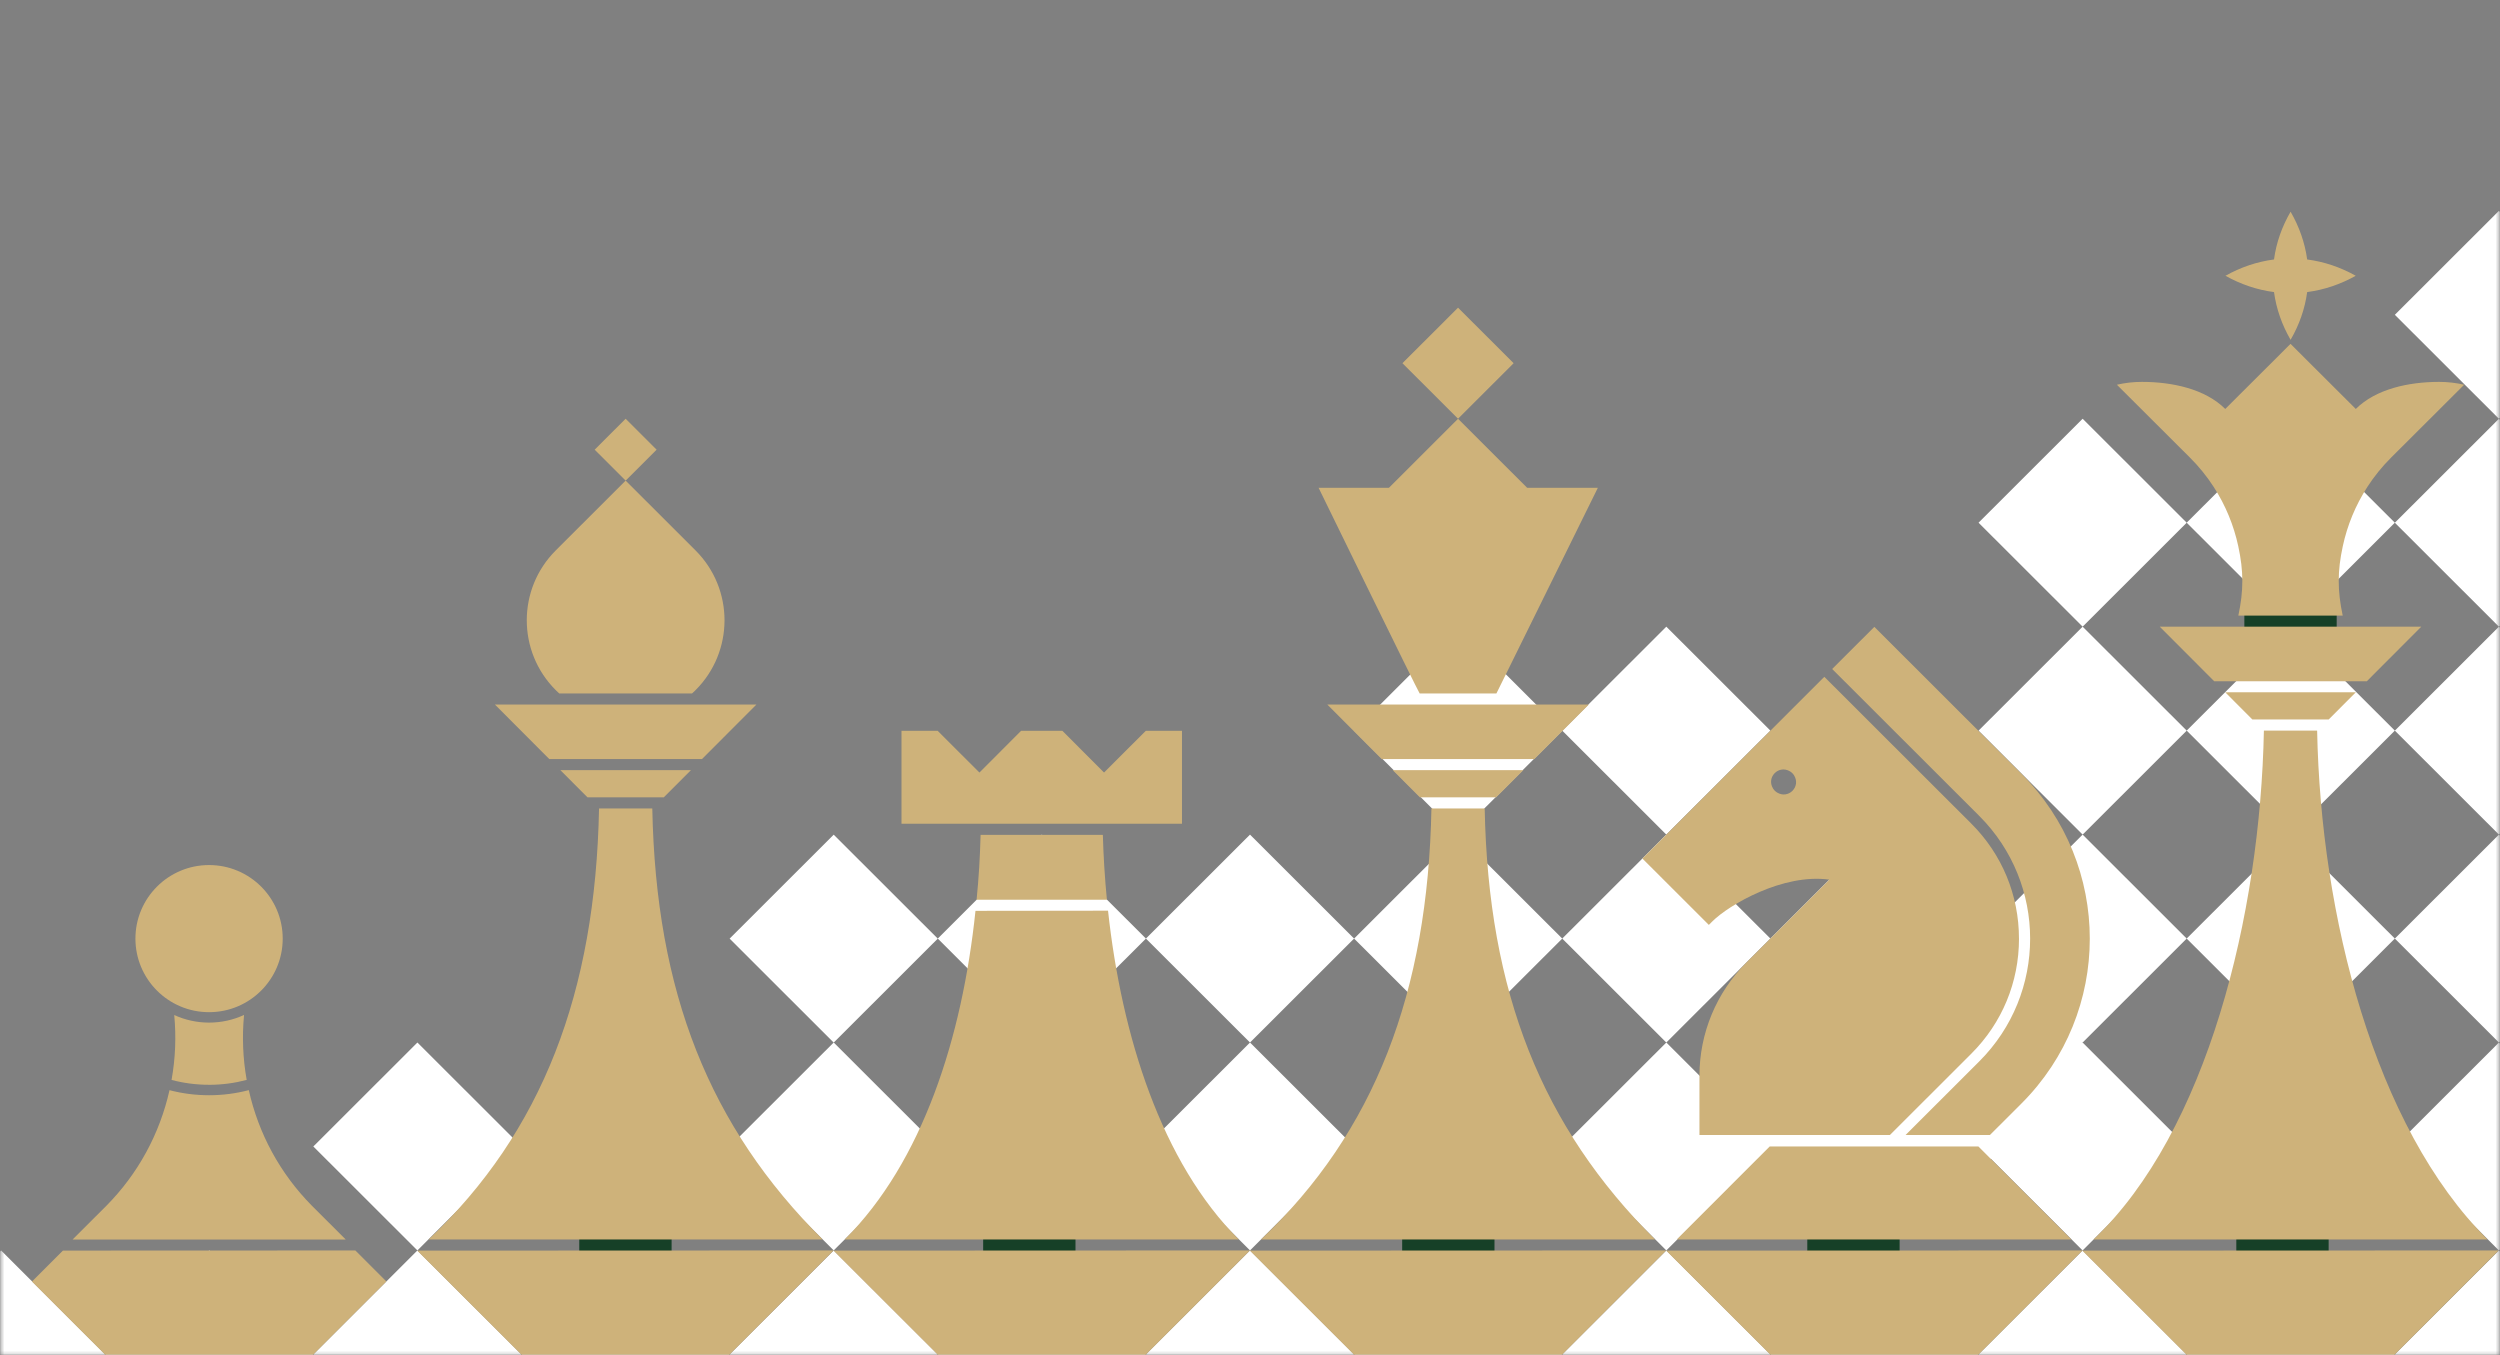 <?xml version="1.0" encoding="UTF-8"?> <svg xmlns="http://www.w3.org/2000/svg" width="845" height="458" viewBox="0 0 845 458" fill="none"><rect x="0" y="0" width="845" height="458" fill="#808080" stroke="none"/><mask id="mask0_5556_481" style="mask-type:luminance" maskUnits="userSpaceOnUse" x="0" y="0" width="845" height="458"><path d="M844.631 0.982H0.369V457.791H844.631V0.982Z" fill="white"></path></mask><g mask="url(#mask0_5556_481)"><path d="M809.457 457.786L844.635 492.924L879.812 457.786L844.635 422.647L809.457 457.786Z" fill="white"></path><path d="M739.095 457.783L774.272 492.921L809.45 457.783L774.272 422.644L739.095 457.783Z" fill="white"></path><path d="M809.454 387.515L844.632 422.654L879.809 387.515L844.632 352.376L809.454 387.515Z" fill="white"></path><path d="M598.387 457.787L633.564 492.926L668.742 457.787L633.564 422.649L598.387 457.787Z" fill="white"></path><path d="M528.034 387.506L563.212 422.645L598.389 387.506L563.212 352.367L528.034 387.506Z" fill="white"></path><path d="M668.74 457.791L703.918 492.929L739.095 457.791L703.918 422.652L668.74 457.791Z" fill="white"></path><path d="M668.744 387.506L703.922 422.645L739.099 387.506L703.922 352.368L668.744 387.506Z" fill="white"></path><path d="M598.391 387.503L633.568 422.642L668.746 387.503L633.568 352.365L598.391 387.503Z" fill="white"></path><path d="M598.388 317.233L633.565 352.372L668.743 317.233L633.565 282.094L598.388 317.233Z" fill="white"></path><path d="M739.1 387.504L774.277 422.643L809.455 387.504L774.277 352.366L739.1 387.504Z" fill="white"></path><path d="M739.098 317.233L774.275 352.372L809.453 317.233L774.275 282.095L739.098 317.233Z" fill="white"></path><path d="M668.749 317.236L703.927 352.375L739.104 317.236L703.927 282.098L668.749 317.236Z" fill="white"></path><path d="M668.753 246.952L703.931 282.091L739.108 246.952L703.931 211.814L668.753 246.952Z" fill="white"></path><path d="M809.46 317.237L844.638 352.375L879.815 317.237L844.638 282.098L809.46 317.237Z" fill="white"></path><path d="M809.462 246.953L844.64 282.092L879.817 246.953L844.64 211.815L809.462 246.953Z" fill="white"></path><path d="M739.101 246.95L774.278 282.089L809.456 246.95L774.278 211.812L739.101 246.95Z" fill="white"></path><path d="M739.099 176.672L774.276 211.81L809.454 176.672L774.276 141.533L739.099 176.672Z" fill="white"></path><path d="M809.46 176.683L844.638 211.822L879.815 176.683L844.638 141.544L809.46 176.683Z" fill="white"></path><path d="M809.458 106.404L844.636 141.543L879.813 106.404L844.636 71.266L809.458 106.404Z" fill="white"></path><path d="M528.032 317.235L563.21 352.374L598.387 317.235L563.21 282.097L528.032 317.235Z" fill="white"></path><path d="M457.681 457.787L492.858 492.925L528.036 457.787L492.858 422.648L457.681 457.787Z" fill="white"></path><path d="M528.036 457.784L563.214 492.922L598.391 457.784L563.214 422.645L528.036 457.784Z" fill="white"></path><path d="M387.32 457.783L422.497 492.922L457.675 457.783L422.497 422.645L387.32 457.783Z" fill="white"></path><path d="M457.679 387.516L492.856 422.655L528.034 387.516L492.856 352.378L457.679 387.516Z" fill="white"></path><path d="M668.75 176.674L703.928 211.813L739.105 176.674L703.928 141.535L668.75 176.674Z" fill="white"></path><path d="M105.901 457.793L141.078 492.932L176.256 457.793L141.078 422.654L105.901 457.793Z" fill="white"></path><path d="M246.613 457.788L281.79 492.927L316.968 457.788L281.79 422.649L246.613 457.788Z" fill="white"></path><path d="M176.256 457.791L211.434 492.929L246.611 457.791L211.434 422.652L176.256 457.791Z" fill="white"></path><path d="M176.259 387.507L211.437 422.646L246.614 387.507L211.437 352.368L176.259 387.507Z" fill="white"></path><path d="M316.966 457.792L352.144 492.93L387.321 457.792L352.144 422.653L316.966 457.792Z" fill="white"></path><path d="M316.969 387.508L352.146 422.646L387.324 387.508L352.147 352.369L316.969 387.508Z" fill="white"></path><path d="M246.615 387.504L281.793 422.643L316.97 387.504L281.793 352.366L246.615 387.504Z" fill="white"></path><path d="M246.614 317.256L281.791 352.395L316.969 317.256L281.791 282.118L246.614 317.256Z" fill="white"></path><path d="M387.325 387.505L422.503 422.644L457.68 387.505L422.503 352.366L387.325 387.505Z" fill="white"></path><path d="M387.322 317.235L422.5 352.374L457.678 317.235L422.5 282.096L387.322 317.235Z" fill="white"></path><path d="M316.966 317.237L352.144 352.375L387.321 317.237L352.144 282.098L316.966 317.237Z" fill="white"></path><path d="M457.685 317.238L492.862 352.376L528.04 317.238L492.862 282.099L457.685 317.238Z" fill="white"></path><path d="M457.687 246.954L492.864 282.093L528.042 246.954L492.864 211.815L457.687 246.954Z" fill="white"></path><path d="M528.035 246.952L563.213 282.09L598.39 246.952L563.213 211.813L528.035 246.952Z" fill="white"></path><path d="M105.903 387.509L141.08 422.647L176.258 387.509L141.08 352.37L105.903 387.509Z" fill="white"></path><path d="M-34.809 457.793L0.368 492.931L35.546 457.793L0.368 422.654L-34.809 457.793Z" fill="white"></path><path d="M35.549 457.79L70.727 492.929L105.904 457.79L70.727 422.651L35.549 457.79Z" fill="white"></path></g><path d="M703.882 333.674H585.121V391.684H703.882V333.674Z" fill="white"></path><path d="M687.194 311.438H655.989V369.448H687.194V311.438Z" fill="white"></path><path d="M787.081 407.605H755.877V433.53H787.081V407.605Z" fill="#164027"></path><path d="M789.797 189.807H758.593V215.732H789.797V189.807Z" fill="#164027"></path><path d="M642.069 407.605H610.864V433.53H642.069V407.605Z" fill="#164027"></path><path d="M505.139 407.605H473.935V433.53H505.139V407.605Z" fill="#164027"></path><path d="M363.515 407.605H332.311V433.53H363.515V407.605Z" fill="#164027"></path><path d="M227 407.605H195.796V433.53H227V407.605Z" fill="#164027"></path><path d="M779.821 98.72C785.595 97.97 791.112 96.079 796.237 93.21C791.112 90.342 785.595 88.45 779.821 87.7C779.054 82.026 777.129 76.601 774.219 71.56C771.3 76.601 769.375 82.018 768.616 87.7C762.842 88.45 757.325 90.342 752.2 93.21C757.325 96.079 762.842 97.97 768.616 98.72C769.383 104.395 771.308 109.819 774.219 114.86C777.137 109.819 779.062 104.395 779.821 98.72Z" fill="#CEB27A"></path><path fill-rule="evenodd" clip-rule="evenodd" d="M774.194 116.228L771.698 118.721L752.137 138.23C745.376 131.485 734.273 129.077 723.96 129.077C721.057 129.077 718.225 129.406 715.51 130.039L737.935 152.408L740.181 154.643C743.271 157.723 745.955 161.06 748.24 164.593C752.254 170.799 755.024 177.599 756.534 184.617C758.357 193.066 758.365 199.624 756.557 208.073H791.838C790.031 199.624 790.039 193.066 791.862 184.617C793.372 177.599 796.142 170.806 800.156 164.593C802.441 161.068 805.124 157.73 808.215 154.643L810.461 152.408L832.886 130.039C830.171 129.413 827.338 129.077 824.435 129.077C814.123 129.077 803.02 131.485 796.259 138.23L776.698 118.721L774.202 116.228H774.194Z" fill="#CEB27A"></path><path fill-rule="evenodd" clip-rule="evenodd" d="M840.781 418.946C802.449 380.758 784.405 309.164 783.193 247.012L783.138 246.941H765.196C763.991 309.117 746.042 382.461 707.6 418.946H840.781Z" fill="#CEB27A"></path><path d="M809.374 457.845H739.015L703.836 422.713L844.545 422.65L809.374 457.845Z" fill="#CEB27A"></path><path fill-rule="evenodd" clip-rule="evenodd" d="M752.137 233.998L761.291 243.182H787.097L796.275 233.983L752.137 233.998Z" fill="#CEB27A"></path><path fill-rule="evenodd" clip-rule="evenodd" d="M743.084 224.931L748.397 230.262H799.992L802.816 227.425L804.272 225.963L807.253 222.978L818.387 211.824H730.001L743.084 224.931Z" fill="#CEB27A"></path><path d="M492.816 103.993L474.026 122.761L492.816 141.53L511.605 122.761L492.816 103.993Z" fill="#CEB27A"></path><path fill-rule="evenodd" clip-rule="evenodd" d="M479.844 234.381H505.79L540.077 164.874H516.173L495.023 143.748L492.817 141.544L490.61 143.748L469.46 164.874H445.682C445.682 164.874 479.39 233.928 479.844 234.381Z" fill="#CEB27A"></path><path d="M527.996 457.845H457.637L422.466 422.713L563.175 422.65L527.996 457.845Z" fill="#CEB27A"></path><path fill-rule="evenodd" clip-rule="evenodd" d="M483.826 273.257C482.621 335.433 464.672 382.469 426.229 418.946H559.411C521.079 380.757 503.035 335.409 501.823 273.257H483.826Z" fill="#CEB27A"></path><path fill-rule="evenodd" clip-rule="evenodd" d="M470.76 260.314L479.915 269.49H505.72L514.898 260.299L470.76 260.314Z" fill="#CEB27A"></path><path fill-rule="evenodd" clip-rule="evenodd" d="M461.707 251.248L467.027 256.57H518.615L521.447 253.733L522.903 252.279L525.876 249.294L537.01 238.14H448.632L461.707 251.248Z" fill="#CEB27A"></path><path fill-rule="evenodd" clip-rule="evenodd" d="M566.741 418.946L598.157 387.51H668.703L700.119 418.946H566.741Z" fill="#CEB27A"></path><path d="M668.704 457.845H598.353L563.174 422.713L703.883 422.65L668.704 457.845Z" fill="#CEB27A"></path><path d="M682.412 317.26C682.412 302.567 676.7 288.772 666.325 278.408L616.623 228.761L555.13 290.186L577.586 312.618L578.76 311.445C584.323 305.888 602.656 295.118 618.337 297.322L615.692 299.964L590.286 325.342C580.129 335.487 574.417 349.251 574.417 363.601V383.641H638.774L666.332 356.113C676.708 345.757 682.42 331.954 682.42 317.26H682.412ZM606.42 262.111C608.752 265.933 604.472 270.209 600.653 267.872C600.082 267.528 599.605 267.035 599.26 266.465C596.983 262.666 601.217 258.438 605.019 260.72C605.59 261.064 606.076 261.549 606.428 262.111H606.42Z" fill="#CEB27A"></path><path d="M683.233 261.525L633.532 211.879L619.275 226.119L668.977 275.766C691.919 298.682 691.919 335.847 668.977 358.763L644.071 383.641H672.584L683.233 373.004C714.054 342.217 714.054 292.312 683.233 261.525Z" fill="#CEB27A"></path><path d="M387.286 457.845H316.927L281.748 422.713L422.465 422.65L387.286 457.845Z" fill="#CEB27A"></path><path fill-rule="evenodd" clip-rule="evenodd" d="M399.507 278.431V247.011H387.285L373.162 261.119L359.078 247.011H345.135L331.043 261.119L316.927 247.011H304.705V278.431H399.507Z" fill="#CEB27A"></path><path d="M374.117 304.106H374.132C373.42 296.751 372.966 289.412 372.763 282.19H331.442C331.23 289.772 330.863 296.384 330.088 304.106H374.117Z" fill="#CEB27A"></path><path d="M374.508 307.811H373.796L329.713 307.866C325.237 350.634 311.865 392.621 285.52 418.938H418.701C392.583 392.848 379.117 350.205 374.516 307.811H374.508Z" fill="#CEB27A"></path><path d="M211.469 141.537L201.001 151.993L211.469 162.45L221.937 151.993L211.469 141.537Z" fill="#CEB27A"></path><path d="M246.57 457.845H176.219L141.04 422.713L281.749 422.65L246.57 457.845Z" fill="#CEB27A"></path><path fill-rule="evenodd" clip-rule="evenodd" d="M202.478 273.257C201.273 335.433 183.324 382.469 144.882 418.946H278.064C239.731 380.757 221.688 335.409 220.475 273.257H202.478Z" fill="#CEB27A"></path><path fill-rule="evenodd" clip-rule="evenodd" d="M189.411 260.314L198.566 269.49H224.371L233.549 260.299L189.411 260.314Z" fill="#CEB27A"></path><path fill-rule="evenodd" clip-rule="evenodd" d="M180.358 251.248L185.671 256.571H237.266L240.099 253.733L241.554 252.28L244.527 249.294L255.662 238.141H167.283L180.358 251.248Z" fill="#CEB27A"></path><path fill-rule="evenodd" clip-rule="evenodd" d="M189.012 234.381H233.925C234.324 234.022 234.715 233.647 235.099 233.264C248.15 220.227 248.15 199.092 235.099 186.048L211.468 162.444L187.838 186.048C174.787 199.085 174.787 220.219 187.838 233.264C188.222 233.647 188.613 234.014 189.012 234.381Z" fill="#CEB27A"></path><path d="M120.109 422.659L21.269 422.698L10.8 433.163L35.51 457.846H105.86L130.578 433.116L120.109 422.659Z" fill="#CEB27A"></path><path d="M141.04 422.659V422.65H141.031L141.04 422.659Z" fill="#CEB27A"></path><path d="M70.665 342.115C84.412 342.115 95.555 330.984 95.555 317.253C95.555 303.522 84.412 292.39 70.665 292.39C56.919 292.39 45.775 303.522 45.775 317.253C45.775 330.984 56.919 342.115 70.665 342.115Z" fill="#CEB27A"></path><path d="M70.666 366.665C75.063 366.665 79.32 366.087 83.381 365.008C82.074 357.685 81.8 350.306 82.489 343.053C78.89 344.71 74.883 345.64 70.666 345.64C66.449 345.64 62.481 344.718 58.89 343.077C59.579 350.322 59.297 357.7 57.99 365.016C62.035 366.087 66.284 366.657 70.666 366.657V366.665Z" fill="#CEB27A"></path><path d="M116.846 418.946L105.391 407.503C94.726 396.725 87.387 383.227 84.093 368.463C79.805 369.588 75.306 370.19 70.674 370.19C66.041 370.19 61.574 369.596 57.294 368.479C53.992 383.243 46.652 396.733 35.995 407.511L24.54 418.954H116.854L116.846 418.946Z" fill="#CEB27A"></path></svg> 